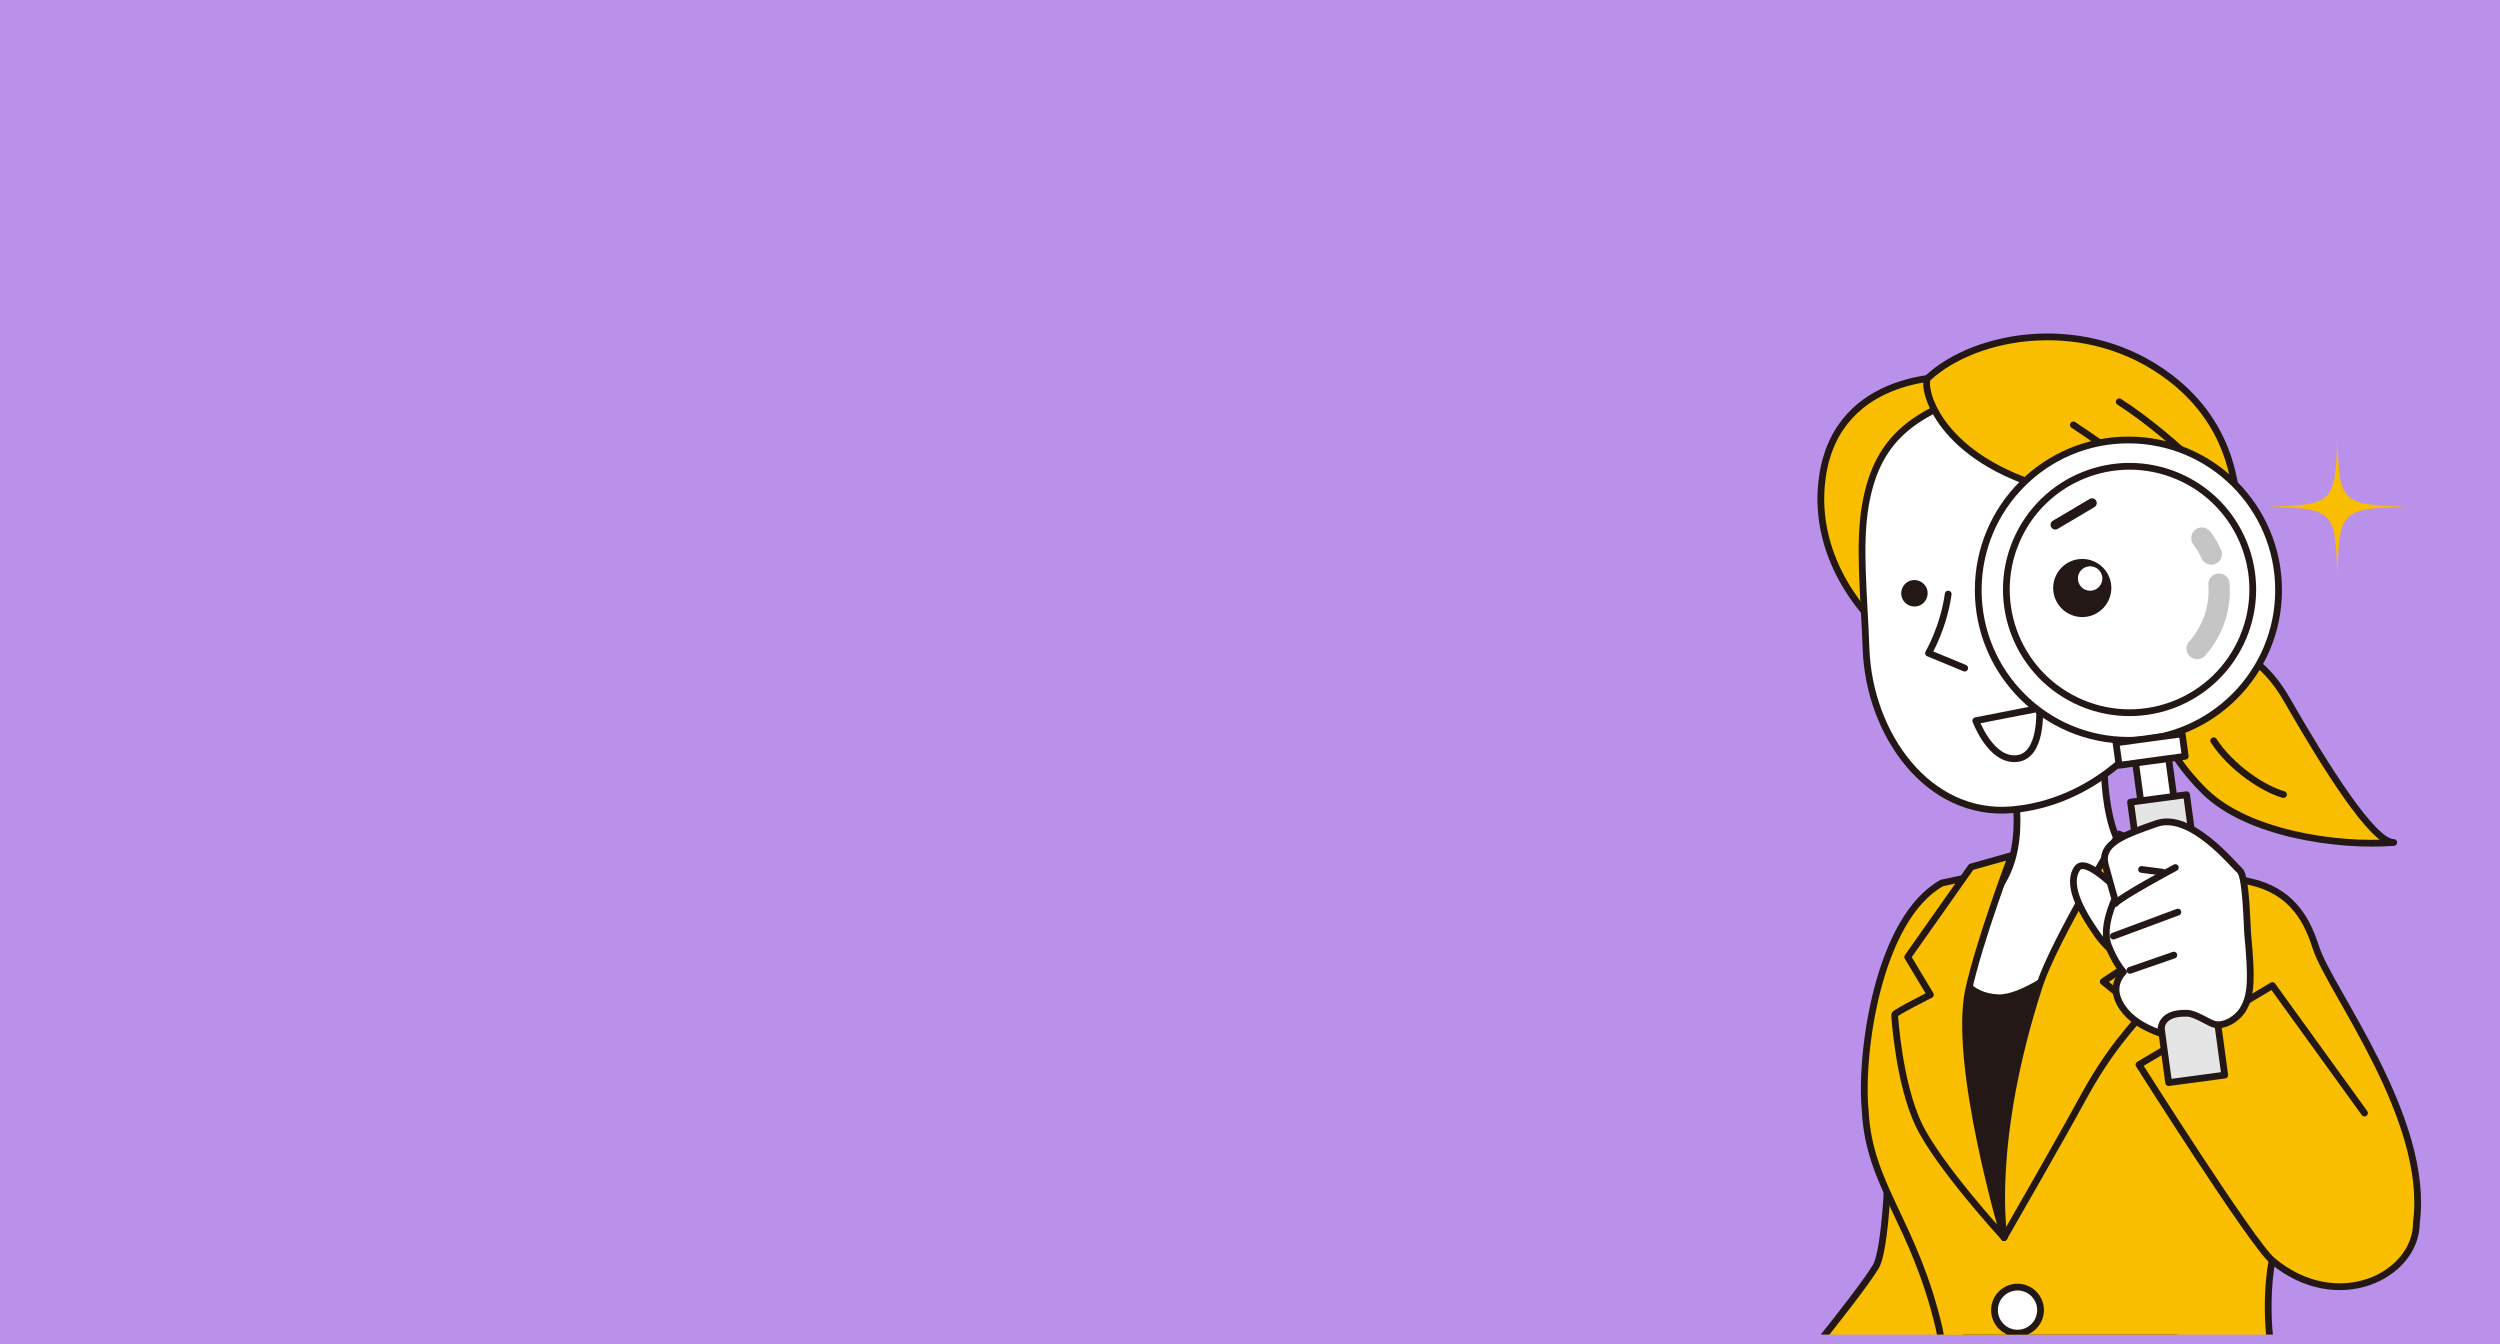 <?xml version="1.0" encoding="UTF-8"?>
<svg xmlns="http://www.w3.org/2000/svg" xmlns:xlink="http://www.w3.org/1999/xlink" version="1.1" x="0px" y="0px" viewBox="0 0 279 150" style="enable-background:new 0 0 279 150;" xml:space="preserve">
<style type="text/css">
	.st0{fill:#BA91EA;}
	.st1{fill:#F9BE00;}
	.st2{clip-path:url(#SVGID_00000181777211952979200130000018192796507072387765_);}
	.st3{fill:#FFFFFF;stroke:#231815;stroke-width:0.755;stroke-linecap:round;stroke-linejoin:round;stroke-miterlimit:10;}
	.st4{fill:#F9BE00;stroke:#231815;stroke-width:0.755;stroke-linecap:round;stroke-linejoin:round;stroke-miterlimit:10;}
	.st5{fill:#231815;}
	.st6{fill:none;stroke:#231815;stroke-width:0.755;stroke-linecap:round;stroke-linejoin:round;stroke-miterlimit:10;}
	.st7{fill:none;stroke:#C5C5C6;stroke-width:2.377;stroke-linecap:round;stroke-linejoin:round;stroke-miterlimit:10;}
	.st8{fill:none;stroke:#C5C5C6;stroke-width:0.755;stroke-linecap:round;stroke-linejoin:round;stroke-miterlimit:10;}
	.st9{fill:#E5E5E6;stroke:#231815;stroke-width:0.755;stroke-linecap:round;stroke-linejoin:round;stroke-miterlimit:10;}
	.st10{fill:#FFFFFF;}
	.st11{fill:#FFFFFF;stroke:#231815;stroke-width:1.056;stroke-linecap:round;stroke-linejoin:round;stroke-miterlimit:10;}
	.st12{clip-path:url(#SVGID_00000031925196586893534280000002566432075776295557_);}
	.st13{fill:#FFFFFF;stroke:#231815;stroke-width:1.119;stroke-linecap:round;stroke-linejoin:round;stroke-miterlimit:10;}
	.st14{fill:none;stroke:#231815;stroke-width:1.119;stroke-linecap:round;stroke-linejoin:round;stroke-miterlimit:10;}
	.st15{fill:#F9BE00;stroke:#231815;stroke-width:1.138;stroke-linecap:round;stroke-linejoin:round;stroke-miterlimit:10;}
	.st16{fill:#FFFFFF;stroke:#231815;stroke-width:1.171;stroke-linecap:round;stroke-linejoin:round;stroke-miterlimit:10;}
	.st17{fill:#231815;stroke:#231815;stroke-width:0.547;stroke-linecap:round;stroke-linejoin:round;stroke-miterlimit:10;}
	.st18{fill:#FFFFFF;stroke:#231815;stroke-width:1.121;stroke-linecap:round;stroke-linejoin:round;stroke-miterlimit:10;}
	.st19{fill:#FFFFFF;stroke:#231815;stroke-width:1.015;stroke-linecap:round;stroke-linejoin:round;stroke-miterlimit:10;}
	.st20{fill:#FFFFFF;stroke:#231815;stroke-width:0.699;stroke-linecap:round;stroke-linejoin:round;stroke-miterlimit:10;}
	.st21{fill:none;stroke:#231815;stroke-width:0.699;stroke-linecap:round;stroke-linejoin:round;stroke-miterlimit:10;}
	.st22{fill:none;stroke:#FFFFFF;stroke-width:0.518;stroke-linecap:round;stroke-linejoin:round;stroke-miterlimit:10;}
	.st23{fill:#FFFFFF;stroke:#231815;stroke-width:1.064;stroke-linecap:round;stroke-linejoin:round;stroke-miterlimit:10;}
	.st24{fill:#FFFFFF;stroke:#231815;stroke-width:1.048;stroke-linecap:round;stroke-linejoin:round;stroke-miterlimit:10;}
	.st25{fill:none;stroke:#231815;stroke-width:1.048;stroke-linecap:round;stroke-linejoin:round;stroke-miterlimit:10;}
	.st26{fill:#F9BE00;stroke:#231815;stroke-width:1.048;stroke-linecap:round;stroke-linejoin:round;stroke-miterlimit:10;}
	.st27{fill:#FFFFFF;stroke:#231815;stroke-width:1.176;stroke-linecap:round;stroke-linejoin:round;stroke-miterlimit:10;}
	.st28{fill:#FFFFFF;stroke:#231815;stroke-width:0.723;stroke-linecap:round;stroke-linejoin:round;stroke-miterlimit:10;}
	.st29{fill:#FFFFFF;stroke:#231815;stroke-width:1.117;stroke-linecap:round;stroke-linejoin:round;stroke-miterlimit:10;}
	.st30{fill:#231815;stroke:#231815;stroke-width:1.048;stroke-linecap:round;stroke-linejoin:round;stroke-miterlimit:10;}
	.st31{fill:none;stroke:#FFFFFF;stroke-width:1.048;stroke-linecap:round;stroke-linejoin:round;stroke-miterlimit:10;}
	.st32{clip-path:url(#SVGID_00000045600775764948346810000017937577858889384577_);}
</style>
<g id="レイヤー_1">
	<rect class="st0" width="279" height="150"></rect>
	<rect y="227.82" class="st0" width="279" height="200"></rect>
	<rect x="-370.53" class="st0" width="279" height="200"></rect>
	<g>
		<path class="st1" d="M268.53,56.55c-7.28,0.22-7.47,0.4-7.69,7.69c-0.22-7.28-0.4-7.47-7.69-7.69c7.28-0.22,7.47-0.4,7.69-7.69    C261.07,56.14,261.25,56.32,268.53,56.55z"></path>
		<g>
			<defs>
				<rect id="SVGID_1_" x="143.47" y="31.08" width="140.16" height="117.86"></rect>
			</defs>
			<clipPath id="SVGID_00000032642564886074482180000017207845042344870554_">
				<use xlink:href="#SVGID_1_" style="overflow:visible;"></use>
			</clipPath>
			<g style="clip-path:url(#SVGID_00000032642564886074482180000017207845042344870554_);">
				<g>
					<path class="st3" d="M179.83,162.19c-0.2,0.18-4.45,4.03-5.43,4.55c-0.98,0.52-0.91,1.75,0.59,1.76       c1.5,0.01,4.06-2.36,4.06-2.36s-0.55,1.36,0.59,1.49c1.15,0.13,3.38-1.54,3.38-1.54s0.33,0.7,0.99,0.61       c0.66-0.1,3.75-1.6,3.75-1.6"></path>
					<path class="st3" d="M195.7,160.91c-0.32,0.16-9.3-2.71-12.88-1.74c-3.58,0.97-6.04,1.86-8.18,2.2       c-2.46,0.39-2.98,2.54-0.93,2.69c1.18,0.09,4.77-1,7.25-0.83c1.84,0.13,3.21,1.07,3.9,1.5c1.61,1.01-0.48,2.89-2.28,4.5       s-3.58,1.75-3.39,3.08c0.14,0.99,1.09,1.53,3.5,1.07c2.41-0.46,2.31-1.43,5.94-2.06c3.63-0.64,6.97-2.83,7.52-4.14       c0.08-0.2,6.57-2.16,6.57-2.16"></path>
					<path class="st3" d="M182.31,163.71c0,0-2.87,1.99-3.26,2.43"></path>
					<line class="st3" x1="184.29" y1="164.93" x2="182.2" y2="166.59"></line>
					<polyline class="st3" points="197.62,157.81 194.37,160.31 202.04,168.9 206.33,165      "></polyline>
					<path class="st3" d="M185.29,166.4c0,0,1.11-1.96,1.07-2.71"></path>
				</g>
				<path class="st4" d="M211.1,107.23c0,0,0.35,30.61-1.76,34.12c-2.11,3.51-12.3,15.76-12.3,15.76l8.26,10.01      c0,0,18.31-15.5,19.19-18.66"></path>
				<path class="st5" d="M219.14,168.4c0,0,0.12-2.04,10.09-2.81c9.97-0.77,20.93,6.18,20.93,6.18s-8.68-27.19-8.54-27.8      c0.14-0.6,6.25-41.01,6.25-41.01l-28.29-1.2c0,0-1.7,25.19-1,32.41C219.28,141.39,219.14,168.4,219.14,168.4z"></path>
				<path class="st4" d="M253.6,140.69c7.25,6.06,16.06,1.67,16.07-4.22c1.53-11.6-9.64-25.89-11.2-30.69      c-0.9-2.79-2.37-5.89-6.49-7.16c-0.91-0.28-10.7-2.53-14.45-2.74c0,0-14.28,15.19-13.88,42.22      c-10.37-31.36,0.55-41.15,0.55-41.15l-7.48,1.59c-7.11,3.95-9.19,19.04-8.56,25.42c0.41,8.37,5.45,12.38,8.24,24.26      c1.55,6.61-2.53,30.38-2.84,31.2c0,0,11.27,4.75,13.31,2.5c0.45-0.5,1.36-1.68,1.38-4.29c0.99,3,3.42,3.99,4.42,4.55      c2.71,1.51,36.23-2.77,36.23-2.77s-12.8-16.43-15.02-26.48C252.44,146.49,253.5,140.6,253.6,140.69z"></path>
				<path class="st4" d="M241.02,72.36c3.99-0.52,9.8-1.97,14.22,5.76c4.25,7.42,9.61,15.96,11.9,15.9      c-6.42,0.48-16.31-1.02-21.07-5.66c-4.76-4.64-5.82-9.4-6.4-9.8"></path>
				<path class="st4" d="M247.05,82.67c1.96,3.02,5.62,5.41,7.79,6"></path>
				<path class="st3" d="M234.88,81.05c0,0-0.78,10.14,2.12,13.78c2.9,3.64,4.05,3.81,4.05,3.81s-12.79,12.9-18.02,12.71      c-6.83-0.25-5.39-9.79-5.39-9.79s4.34,0.89,6.55-4.63c2.21-5.51-0.29-13.12-0.29-13.12"></path>
				<path class="st4" d="M218.3,42.05c0,0-13.2-0.82-14.92,11.17c-1.4,9.76,5.98,16.42,5.98,16.42L218.3,42.05z"></path>
				<path class="st3" d="M208.18,56.37c-0.77,4.47-0.16,9.78,0.07,16.04c0.34,9.52,6.91,18.77,16.28,17.96      c8.73-0.75,15.77-7.29,18.87-14.66c2.07-4.92,3.18-14.42,1.39-20.26c-1.79-5.84-12.89-15.14-21.75-12.44      C214.19,45.73,209.58,48.3,208.18,56.37z"></path>
				<path class="st4" d="M215.17,42.17c-0.73,0.68,0.62,8.46,12.79,12.15c11.79,3.57,18.39,17.95,18.39,17.95s9.83-19.42-4.16-30.11      C232.89,35.05,220.56,37.19,215.17,42.17z"></path>
				<path class="st5" d="M233.79,64.76c0.26,0.77-0.15,1.62-0.92,1.88c-0.77,0.26-1.62-0.15-1.88-0.92      c-0.26-0.77,0.15-1.62,0.92-1.88C232.68,63.57,233.53,63.99,233.79,64.76z"></path>
				<path class="st5" d="M215.05,65.73c0.26,0.77-0.15,1.62-0.92,1.88c-0.77,0.26-1.62-0.15-1.88-0.92      c-0.26-0.77,0.15-1.62,0.92-1.88C213.94,64.55,214.78,64.96,215.05,65.73z"></path>
				<path class="st6" d="M231.39,47.42c3.85,2.56,9.79,6.78,12.08,9.23"></path>
				<path class="st6" d="M236.51,44.84c3.03,1.94,7,5.25,8.77,7.22"></path>
				<path class="st3" d="M217.42,66.3c-0.53,3.78-2.2,6.59-2.2,6.59l4.04,1.67"></path>
				<path class="st3" d="M227.61,79.04c0,0,0.38,5.34-2.55,5.62c-2.92,0.28-4.56-4.23-4.56-4.23L227.61,79.04z"></path>
				<path class="st3" d="M242.84,67.6c2.99,0.17,5.45,1.44,5.29,4.27c-0.16,2.83-2.71,4.98-5.7,4.81"></path>
				<path class="st3" d="M245.05,77.09c0.18,1.03-0.52,2-1.54,2.18c-1.03,0.18-2-0.52-2.18-1.54c-0.18-1.03,0.52-2,1.54-2.18      C243.9,75.37,244.88,76.06,245.05,77.09z"></path>
				<path class="st4" d="M240.57,105.74c0,0,0.73-9.72,1.29-9.88c0.56-0.16-5.39-2.78-5.39-2.78s-7.23,11.9-8.85,16.85      c-5.77,17.7-3.97,28.17-3.97,28.17s6.21-10.78,8.94-15.8c3.72-6.82,7.19-9.38,6.35-9.32l-4.22-3.43      C238.33,107.12,240.57,105.74,240.57,105.74z"></path>
				<path class="st4" d="M219.69,110.52c1.17-5.46,4.8-15.04,4.8-15.04l-4.51,1.27l-7.08,10.05l2.53,4.21c0,0-4,2.01-3.99,2.23      c0.02,0.39,0.5,7.67,2.68,12.26c2.18,4.59,9.54,12.61,9.54,12.61S217.93,118.76,219.69,110.52z"></path>
				<path class="st6" d="M263.88,124.22l-10.28-14.23l-14.89,8.83c0,0,12.65,20.02,14.89,21.87"></path>
				<g>
					<g>
						
							<rect x="238.68" y="83.76" transform="matrix(0.991 -0.135 0.135 0.991 -9.67 33.193)" class="st3" width="3.72" height="8.64"></rect>
						<circle class="st3" cx="237.53" cy="65.86" r="16.76"></circle>
						
							<ellipse transform="matrix(0.391 -0.921 0.921 0.391 84.127 258.803)" class="st3" cx="237.53" cy="65.86" rx="13.74" ry="13.74"></ellipse>
						<g>
							<path class="st7" d="M247.64,65.19c0.17,2.29-0.47,4.65-1.97,6.62c-0.15,0.2-0.31,0.39-0.47,0.57"></path>
							<path class="st8" d="M247.64,65.19"></path>
							<path class="st7" d="M245.73,60.05c0.42,0.56,0.77,1.16,1.05,1.78"></path>
						</g>
						<polygon class="st9" points="237.77,89.52 244.02,88.69 248.28,119.98 242.02,120.82       "></polygon>
						
							<rect x="236.23" y="82.46" transform="matrix(0.991 -0.135 0.135 0.991 -9.089 33.074)" class="st3" width="7.45" height="2.53"></rect>
						<path class="st5" d="M235.23,64.07c0.86,1.57,0.27,3.54-1.3,4.4c-1.57,0.86-3.54,0.27-4.4-1.3c-0.86-1.57-0.27-3.54,1.3-4.4        C232.41,61.92,234.38,62.5,235.23,64.07z"></path>
						<path class="st10" d="M234.46,63.91c0.36,0.66,0.12,1.49-0.55,1.85c-0.66,0.36-1.49,0.12-1.85-0.55        c-0.36-0.66-0.12-1.49,0.55-1.85C233.27,63.01,234.1,63.25,234.46,63.91z"></path>
						<line class="st11" x1="233.47" y1="56.14" x2="229.37" y2="58.57"></line>
					</g>
					<g>
						<path class="st3" d="M237.44,100.16c-0.52-0.13-4.6-4.79-5.64-3.23c-1.36,2.05,1.01,5.57,2.3,7.43        c1.29,1.85,4.12,3.78,4.12,3.78"></path>
						<path class="st3" d="M250.83,104.11c-0.05-0.48-0.15-6.33-0.86-6.94c-0.71-0.6-5.47-6.59-9.31-5.26        c-3.84,1.34-6.34,2.28-5.7,4.65c0.64,2.37,1.06,3.79,1.06,3.79s-1.53,3.13-0.73,5.17s1.69,2.95,1.69,2.95        s-1.28,1.17-0.67,2.89c0.52,1.47,1.81,2.62,3.4,3.38c1.3,0.61,1.47,0.58,1.47,0.58s-0.49-2.37,2.92-2.24        c0.86,0.03,2.28,0.97,2.86,1.18c1.21,0.44,2.82-0.61,3.44-1.75C251.24,110.98,251.32,109.26,250.83,104.11z"></path>
						<path class="st3" d="M242.77,96.82c0,0-6.23,3.34-6.69,4.01"></path>
						<line class="st3" x1="241.3" y1="97.33" x2="239" y2="97.03"></line>
						<line class="st3" x1="243.05" y1="101.79" x2="235.85" y2="104.47"></line>
						<line class="st3" x1="242.6" y1="106.59" x2="237.7" y2="108.29"></line>
					</g>
				</g>
				
					<ellipse transform="matrix(0.159 -0.987 0.987 0.159 45.097 345.253)" class="st3" cx="225.21" cy="146.15" rx="2.57" ry="2.57"></ellipse>
			</g>
		</g>
	</g>
</g>
<g id="レイヤー_3">
	<g>
		<defs>
			<rect id="SVGID_00000139276515631295759050000016218677065538185884_" x="358.28" y="86.38" width="160.34" height="113.62"></rect>
		</defs>
		<clipPath id="SVGID_00000100381452614723104240000006635766389872541842_">
			<use xlink:href="#SVGID_00000139276515631295759050000016218677065538185884_" style="overflow:visible;"></use>
		</clipPath>
		<g style="clip-path:url(#SVGID_00000100381452614723104240000006635766389872541842_);">
			<path class="st13" d="M454.83,107.47c-0.01-0.95-1.73-0.64-1.95,0.31c-0.64,2.75,0.25,8.54-0.09,8.7     c-0.34,0.16-1.41-1.46-2.37-0.86c-0.83,0.52-0.71,3.09-1.48,2.92c0,0-1.23-0.24-1.68-0.06c-0.83,0.34-0.43,2.68-0.43,2.68     s-1.45,1-1.32,2.18c0.13,1.18,1.08,2.56,2.03,2.46c0.95-0.1-0.58,1.45,1.46,3.25c1.3,1.14,2.24,1.19,2.9,1.15l1.39,5.07     l4.72-1.55l-1.13-5.3c0,0,0.02-4.83-0.12-6.13c-0.14-1.3-0.81-3.08-0.83-3.81C455.81,115.68,454.88,110.5,454.83,107.47"></path>
			<path class="st14" d="M454.39,118.52c0,0-1.61-0.59-2.29-0.57c-0.68,0.02-4.25,1.66-3.81,2.45s3.03,0.27,3.03,0.27     s0.45,2.97,2.06,3.79"></path>
			<path class="st13" d="M446.82,121.16c0,0,0.65,2.33,1.36,2.97c0.71,0.64,1.7-0.17,1.94-0.47"></path>
			<path class="st13" d="M449.69,121.13c0,0-0.48,1.38,0.88,1.82"></path>
			<path class="st15" d="M502.26,142.31l-0.64-12.4c-1.68-3.35-6.75-5.99-8.62-6.71c-4.85-1.86-13.45-0.68-16.13-0.28     c-3.18,0.48-6.75,3.15-7.47,5.61c-0.06,0.15-0.12,0.3-0.18,0.45l-0.03-0.09l-3.73,11.99L458.07,128l-9.16,4.31     c0,0,7.37,19.41,13.66,22.46c2.88,1.4,5.72-0.25,7.95-2.46c0.09,2.28,0.16,5.16,0.13,8.57c-0.08,10.35-0.54,14.27-0.75,14.76     c-0.22,0.49,8.68,1.35,15.74,1.21c9.24-0.18,15.67-2.07,15.67-2.07s0.8-12.12,0.44-17.66     C501.57,154.35,501.93,148.13,502.26,142.31z"></path>
			<path class="st15" d="M502.26,142.31"></path>
			<path class="st16" d="M487.95,114.55c0,0-0.13,5.87,1.54,8.19c1.67,2.32,1.53,2.27,1.53,2.27s-5.38,3.33-8.57,3.06     c-4.17-0.36-5.39-3.67-5.39-3.67s1.24,0.68,2.76-2.64c1.52-3.31,0.29-6.29,0.29-6.29"></path>
			<path class="st16" d="M476.57,123.47l2.9-1.63c0,0-0.03,4.11,2.32,6.01l-4.29,4.02C477.5,131.87,475.83,126.53,476.57,123.47z"></path>
			<path class="st16" d="M483.05,127.79l4.52,3.97c0.09,0.03,1.73-2.4,2.57-4.15c0.87-1.82,2.48-4.34,2.43-4.35l-2.76-2.48     c0,0-2.86,3.39-3.95,4.42C484.77,126.24,483.05,127.79,483.05,127.79z"></path>
			<path class="st17" d="M474.13,92.91c-1.11,0.57-2.34,2.33-2.16,4.49c-0.04,0.12,2.82,7.84,2.82,7.84l4.76-13.22     C479.55,92.03,477.43,90.08,474.13,92.91z"></path>
			<path class="st18" d="M473.96,98.93c-0.76,2.55-0.67,7.44-0.71,11.12c-0.09,9.22,1.61,11.43,7.52,11.73     c7.07,0.35,10.36-1.47,12.17-7.92c0.84-3.01,2.4-8.15,1.77-11.68c-0.63-3.53-6.44-9.72-11.79-8.78     C477.57,94.36,475.34,94.33,473.96,98.93z"></path>
			<path class="st17" d="M494.7,108.56c0,0,5.56-9.42-1.34-16.15c-4.58-4.47-15.15-3.76-16.57,2.13c-0.13,0.53,4.05-4.38,10.32,2.52     c0,0,1.77,3.01,4.1,3.06c0.22,1.42,0.41,4.31,0.54,4.98c0.13,0.67-0.1,4.84-0.1,4.84s1.8-2.22,2.64-1.92     C495.14,108.31,494.7,108.56,494.7,108.56"></path>
			<path class="st19" d="M484.52,114.95c0,0-0.19,3.96-3.19,3.79c-2.37-0.14-2.97-3.83-2.97-3.83L484.52,114.95z"></path>
			<path class="st18" d="M493.69,107.86c1.8-0.45,3.51,0.72,3.22,2.36c-0.29,1.64-2.7,3.03-4.49,2.44"></path>
			<path class="st18" d="M477.61,106.8c-2.51,1.88-3.48,2.23-3.57,3.11c-0.09,0.88,2.36,1.93,2.36,1.93"></path>
			<path class="st18" d="M492.93,110.96c0.23-0.64,0.74-0.82,1.15-0.94"></path>
			<path class="st20" d="M479.15,104.8c-0.01,1.28-1.59,2.31-3.51,2.28c-1.92-0.02-3.47-1.08-3.46-2.36     c0.01-1.28,1.59-2.31,3.51-2.28C477.62,102.46,479.17,103.52,479.15,104.8z"></path>
			<path class="st20" d="M487.45,105.36c-0.01,1.28-1.59,2.31-3.51,2.28c-1.92-0.02-3.47-1.08-3.46-2.36     c0.01-1.28,1.59-2.31,3.51-2.28C485.92,103.02,487.47,104.08,487.45,105.36z"></path>
			<line class="st21" x1="479.15" y1="104.8" x2="480.54" y2="104.95"></line>
			<line class="st21" x1="487.45" y1="105.36" x2="491.79" y2="105.56"></line>
			<path class="st21" d="M486.38,112.52c0.49,0.5,0.73,1.88,0.65,2.64"></path>
			<path class="st22" d="M492.25,103.08c0.23-0.01,3.85,0.35,3.85,0.35"></path>
			<line class="st22" x1="492.12" y1="105.06" x2="495.8" y2="105.12"></line>
			<line class="st22" x1="491.83" y1="107.09" x2="494.71" y2="107.3"></line>
			<path class="st5" d="M483.93,105.91c0.09,0.44-0.19,0.88-0.63,0.97c-0.44,0.09-0.88-0.19-0.97-0.63     c-0.09-0.44,0.19-0.88,0.63-0.97C483.4,105.18,483.84,105.46,483.93,105.91z"></path>
			<path class="st5" d="M475.92,105.3c0.09,0.44-0.19,0.88-0.63,0.97c-0.44,0.09-0.88-0.19-0.97-0.63     c-0.09-0.44,0.19-0.88,0.63-0.97C475.39,104.58,475.83,104.86,475.92,105.3z"></path>
			<polygon class="st23" points="361.05,159.35 404,143.71 543.05,184.5 502.69,208.48    "></polygon>
			<path class="st15" d="M470.52,152.31c0,0,0.32-5.48,0.39-8.1"></path>
			<g>
				<polygon class="st24" points="378.84,189.54 380.91,189.12 377.15,175.22 375.08,175.65     "></polygon>
				<g>
					<path class="st10" d="M370.71,175.2c0.56,2.92,3.28,4.43,6.05,3.34l13.52-5.3c2.77-1.09,4.72-4.39,4.33-7.34l-0.93-7.08       c-0.39-2.95-2.99-4.54-5.79-3.53l-14.54,5.23c-2.8,1.01-4.64,4.22-4.08,7.15L370.71,175.2z"></path>
					<path class="st25" d="M370.71,175.2c0.56,2.92,3.28,4.43,6.05,3.34l13.52-5.3c2.77-1.09,4.72-4.39,4.33-7.34l-0.93-7.08       c-0.39-2.95-2.99-4.54-5.79-3.53l-14.54,5.23c-2.8,1.01-4.64,4.22-4.08,7.15L370.71,175.2z"></path>
				</g>
				<g>
					<path class="st10" d="M389.41,204.87c2.43,1.72,6.56,1.97,9.18,0.56l14.42-7.77c2.62-1.41,2.61-3.7-0.03-5.08l-16.48-8.63       c-2.64-1.38-6.95-1.38-9.58,0.01l-10.72,5.65c-2.63,1.39-2.8,3.93-0.37,5.65L389.41,204.87z"></path>
					<path class="st25" d="M389.41,204.87c2.43,1.72,6.56,1.97,9.18,0.56l14.42-7.77c2.62-1.41,2.61-3.7-0.03-5.08l-16.48-8.63       c-2.64-1.38-6.95-1.38-9.58,0.01l-10.72,5.65c-2.63,1.39-2.8,3.93-0.37,5.65L389.41,204.87z"></path>
				</g>
			</g>
			<line class="st26" x1="416.13" y1="153.45" x2="414.97" y2="154.96"></line>
			<g>
				<path class="st24" d="M425.33,146.01c0.5-0.23,3.8-4.14,5.05-5.76c0.46-0.6,0.67-2.31,1.64-3.38c0.88-0.97,2.64-1.4,4.04-1.78      c1.56-0.42,2.76-1.69,3.02-0.14c0.29,1.72-4.36,2.63-3.53,3.15c0.59,0.37,9.98-0.87,11.13,0.51c1.15,1.37-1.15,1.14-1.15,1.14      s2.45-0.3,2.56,0.96c0.11,1.26-2.42,0.92-2.42,0.92s1.99,0.16,1.78,1.12c-0.21,0.96-7.15,0.88-7.15,0.88s6.03-0.27,5.52,1.02      c-0.27,0.68-5.22,1.4-8.48,1.96c-2.28,0.4-4.85-0.57-4.85-0.57l-3.1,3.26L425.33,146.01z"></path>
				<path class="st24" d="M439.12,139.44c0.75,0.89,0.69,3.96,0.67,4.79"></path>
				<path class="st24" d="M445.69,141.62c0,0-5.1-0.23-5.62-0.13"></path>
				<path class="st24" d="M445.33,139.7c-0.62,0.03-4.52-0.05-5.58,0.16"></path>
				<path class="st24" d="M435.54,138.2c0,0,0.52,1.68,0.11,2.77"></path>
			</g>
			<path class="st26" d="M405.39,140.96l11.05,11.47l9.34-9.13c0,0,1.2,1.52,2.8,3.31c1.6,1.78,4.84,2.41,4.84,2.41     s-14.14,15.07-17.01,15.19c-2.87,0.12-23.02-15.97-23.02-15.97c-0.35-0.33-1.67-1.37-1.62-2c0.05-0.69,0.09-1.69,0.09-1.69"></path>
			<path class="st24" d="M426.48,143.72c0.21-0.42,1.37-1.53,1.37-1.53s0.08,2.22,1.66,3.63c1.58,1.4,3.49,1.56,3.49,1.56l-2,1.74     c0,0-2.36-0.87-3.63-2.42C426.09,145.14,426.48,143.72,426.48,143.72z"></path>
			<path class="st26" d="M406.03,187.42c-4.7,3.21-12.61,4.81-16.75,5.46c0.18,0.79,0.28,1.27,0.28,1.27s2.02,4.82,10.24,4.82     c2.44,0,6.1-0.35,6.1-0.35l4.41-13.71C408.82,186.05,407.81,186.22,406.03,187.42z"></path>
			<path class="st26" d="M406.32,142.01c-1.63-1.92-2.77-2.44-3.89-2.29c-1.59,0.21-16.92,3-17.02,2.23     c-0.02-0.2-8.31,5.65-8.58,6.43c-0.57,1.66-0.03,5.79-0.25,7.63c-0.31,2.5,5.28,7.32,6.43,8c0.25,0.15,0.26,9.08,0.19,14.21     c-0.06,0.31,2.66,11.9,3.61,16.17c4.82-0.76,14.1-1.32,19.57-5.05c2.07-1.41,3.14-3.37,4.41-5.34l0.64-2.09     c-1.28-5.33-1.29-9.41-1.41-10.92c-0.51-6.21-1.17-11.9-1.96-16.68"></path>
			<line class="st26" x1="416.31" y1="152.75" x2="414.74" y2="154.2"></line>
			<line class="st26" x1="388.39" y1="173.83" x2="385.99" y2="173.37"></line>
			<path class="st24" d="M390.59,133.1c0,0,0.76,6.03-0.72,8.59c-1.47,2.56-1.34,2.5-1.34,2.5s7.14,7.92,10.41,7.3     c4.26-0.81,4.55-7.69,4.55-7.69s-1.89,0.44-3.8-2.81c-1.91-3.25-0.93-7.77-0.93-7.77"></path>
			<path class="st10" d="M401.88,140.4c0,0-14.92,4.55-14.43,4.36c0.49-0.19,13.55,22.53,13.55,22.53s2.06-12.94,1.12-15.82     C401.18,148.6,401.41,141.56,401.88,140.4z"></path>
			<path class="st25" d="M389.93,143.22c0,0,3.66,13.33,6.69,16.51c3.03,3.19,5.03,5.85,5.03,5.85c3.13-8.61-0.13-23.37-0.23-23.36"></path>
			<polygon class="st5" points="399.51,143.59 393.72,144.24 396.26,147.39 399.03,147.24    "></polygon>
			<path class="st5" d="M399.03,147.24c0,0,3.36,7.42,4.68,11.65l-2.55,7.48l-4.52-5.58c0,0-0.19-11.22-0.39-13.4L399.03,147.24z"></path>
			<path class="st26" d="M401.34,147.6c-0.63-3.44-2.17-8.9-2.17-8.9l3.37,0.64c0,0,3.11,8.05,2.64,8c-0.29-0.03-1.24,0.76-2,1.52     c0.78,0.51,1.98,1.22,1.98,1.36c0.01,0.25-0.16,4.46-0.78,7.47c-0.62,3.01-3.28,9.61-3.28,9.61S402.32,152.93,401.34,147.6z"></path>
			<path class="st24" d="M401.09,139.45l-1.94-1.02c0,0,0.23,3.25-1.98,5.45l4.84,3.68C402.01,147.56,402.18,142.52,401.09,139.45z"></path>
			<path class="st24" d="M397.16,143.88l-4.23,4.56c-0.08,0.04-2.04-2.29-3.09-4c-1.09-1.78-2.29-3.84-2.23-3.85l2.06-2.56     c0,0,3.09,2.53,4.32,3.48C395.23,142.47,397.16,143.88,397.16,143.88z"></path>
			<path class="st24" d="M400.74,171.7c0.04,0.74,0.67,1.3,1.41,1.26c0.74-0.04,1.3-0.67,1.26-1.41c-0.04-0.74-0.67-1.3-1.41-1.26     C401.27,170.33,400.7,170.96,400.74,171.7z"></path>
			<path class="st24" d="M480.55,134.17c0.04,0.74,0.67,1.3,1.41,1.26c0.74-0.04,1.3-0.67,1.26-1.41c-0.04-0.74-0.67-1.3-1.41-1.26     C481.07,132.8,480.51,133.43,480.55,134.17z"></path>
			<path class="st24" d="M480.33,141.61c0.04,0.74,0.67,1.3,1.41,1.26c0.74-0.04,1.3-0.67,1.26-1.41c-0.04-0.74-0.67-1.3-1.41-1.26     C480.86,140.24,480.29,140.87,480.33,141.61z"></path>
			<path class="st26" d="M384.91,149.86c-0.05-0.17-0.11-7.68-0.11-7.68l2.99-1.97c0,0,4.36,6.61,5.87,9.26     c1.82,3.2,7.34,17.82,7.34,17.82s-4.05-4.43-6.82-6.77c-2.77-2.33-7.17-7.14-7.17-7.14l2.19-2.45     C386.54,150.23,384.91,149.86,384.91,149.86z"></path>
			<polyline class="st23" points="543.05,184.5 453.71,245.66 363.64,203.45 416.47,176.32    "></polyline>
			<g>
				<path class="st27" d="M423.78,195.25l-22.17-6.57l26.08-14.34l22.27,6.59C449.96,180.93,423.16,195.62,423.78,195.25z"></path>
				<polygon class="st28" points="444.09,181.23 422.54,192.54 412.31,189.6 432.76,177.73     "></polygon>
				<line class="st28" x1="437.5" y1="179.63" x2="417.45" y2="190.93"></line>
				<line class="st28" x1="441.26" y1="180.7" x2="419.71" y2="191.74"></line>
				<line class="st28" x1="415.24" y1="188.1" x2="425.3" y2="191.19"></line>
				<line class="st28" x1="417.13" y1="186.84" x2="427.75" y2="189.9"></line>
				<line class="st28" x1="434.79" y1="179.03" x2="414.7" y2="190.24"></line>
				<line class="st28" x1="419.8" y1="185.3" x2="430.69" y2="188.47"></line>
				<line class="st28" x1="422.48" y1="183.76" x2="433.03" y2="187.03"></line>
				<line class="st28" x1="425.16" y1="182.23" x2="435.99" y2="185.49"></line>
				<line class="st28" x1="427.84" y1="180.69" x2="438.86" y2="183.97"></line>
				<line class="st28" x1="430.52" y1="179.16" x2="441.39" y2="182.54"></line>
				<polygon class="st28" points="418.87,184.2 415.09,182.95 421.22,179.48 424.99,180.61     "></polygon>
				<path class="st27" d="M453.09,158.33l-26.69,13.69c0,0-2.93,23.41-2.62,23.23c0.31-0.18,25.87-14.13,26.18-14.31      C450.27,180.75,453.09,158.33,453.09,158.33z"></path>
				<path class="st27" d="M438.28,177.71c0.45,0.76,1.44,1.01,2.2,0.56c0.76-0.45,1.01-1.44,0.56-2.2c-0.45-0.76-1.44-1.01-2.2-0.56      C438.07,175.97,437.82,176.95,438.28,177.71z"></path>
			</g>
			<g>
				<path class="st26" d="M387.67,165.57l1.12,8.44l16.21,1.95c0,0-0.49,1.88-0.94,4.23c-0.45,2.35,1.01,5.31,1.01,5.31      s-23.32-1.18-25.15-3.4c-1.83-2.22-4.21-26.5-4.21-26.5c0.06-0.48-0.35-5.13,0.58-6.6c0.94-1.48,2.87-2.77,3.66-3.27"></path>
				<path class="st24" d="M403.67,177.87c0.21-0.17,1.78-0.46,2.73-1.09c0.95-0.63,5.41-2.93,6.66-3.22      c1.26-0.28,3.66,0.27,4.77,0.81c1.28,0.63,4.23,3.03,3.88,3.72c-0.35,0.69-2.72-0.31-2.72-0.31s2.5,2.08,2.11,2.65      c-0.99,1.44-4.01-1.38-4.01-1.38s2.67,2.14,2,2.69c-1.11,0.92-3.67-0.79-3.67-0.79s2.11,1.39,1.17,2.19      c-0.48,0.41-3.73-0.98-4.1-1.12c-0.37-0.14-1.68,0.62-3.29,0.82c-1.61,0.21-2.88-0.49-3-0.65c-0.12-0.16-3.38,1.15-3.2,1.09      C403.18,183.24,400.33,180.64,403.67,177.87z"></path>
				<path class="st24" d="M415.25,180.87c0,0-1.28-1.11-1.8-1.37s-1.29-0.25-1.86-0.39"></path>
				<path class="st24" d="M416.84,179.06c-0.66-0.52-1.58-1.18-2.14-1.3c-0.75-0.16-1.63-0.36-1.63-0.36"></path>
				<path class="st24" d="M419.03,178.01c-0.77-0.48-2.08-1.36-2.56-1.69c-0.48-0.33-1.86-0.57-1.86-0.57"></path>
				<path class="st24" d="M403.09,177.09c0.45-0.21,2.13-0.38,2.13-0.38s-1.37,1.89-0.98,4.07c0.4,2.19,1.87,3.55,1.87,3.55      l-2.78,0.14c0,0-1.38-2.25-1.43-4.36C401.85,178.02,403.09,177.09,403.09,177.09z"></path>
			</g>
			<g>
				<path class="st29" d="M488.84,166.87c-0.29-0.03-1.85,0.66-3.06,0.66c-1.22,0-6.53,0.62-7.81,1.12      c-1.28,0.5-3.08,2.41-3.74,3.56c-0.76,1.32-1.94,5.2-1.22,5.6c0.72,0.41,2.22-1.89,2.22-1.89s-0.98,3.33-0.29,3.6      c1.73,0.69,2.73-3.61,2.73-3.61s-1.09,3.48-0.17,3.57c1.53,0.15,2.78-2.88,2.78-2.88s-1.04,2.48,0.27,2.63      c0.67,0.08,2.72-3.09,2.96-3.43c0.24-0.34,1.86-0.46,3.4-1.23c1.54-0.77,2.26-2.15,2.27-2.36c0.01-0.21,3.67-0.99,3.48-0.94      C492.47,171.33,493.44,167.33,488.84,166.87z"></path>
				<path class="st29" d="M480.38,176.41c0,0,0.47-1.75,0.77-2.28c0.3-0.54,0.99-0.99,1.42-1.45"></path>
				<path class="st29" d="M477.89,175.76c0.28-0.85,0.7-1.98,1.12-2.42c0.56-0.59,1.23-1.29,1.23-1.29"></path>
				<path class="st29" d="M475.33,176.14c0.4-0.89,1.03-2.44,1.25-3.02c0.22-0.58,1.31-1.62,1.31-1.62"></path>
			</g>
			<path class="st15" d="M500.96,128.77c0,0,12.4,24.8,10.96,30.91c-1.44,6.11-22.62,14.24-22.62,14.24s0.92-2.8-0.37-5.08     c-1.29-2.28-3.68-2.23-3.68-2.23l14.11-10.16l-3.95-9.88"></path>
			<path class="st30" d="M399.84,107.83c1.83-0.05,3.18-1.02,3.18-1.02c0.4,1.64-0.62,2.9-1.45,3.62c0.05,0.12,0.1,0.23,0.14,0.35     c1.99,5.21-1.24,9.81-1.24,9.81l-6.3-13.1C394.17,107.5,397.53,103.85,399.84,107.83z"></path>
			<path class="st24" d="M405.5,125.54l3.1-2.23c0,0-1.73-0.8-3.83-1.95c-0.55-2.58-1.26-5.09-1.91-6.64     c-1.91-4.59-4.21-4.32-9.81-4.73s-10.92,6.59-11.2,10.28c-0.27,3.7,0.53,9.03,2.12,11.85c3.2,5.69,8.94,7.69,14.31,6.84     c4.56-0.73,8.36-3.37,7.28-12.86C405.55,125.91,405.53,125.72,405.5,125.54z"></path>
			<path class="st30" d="M385.82,127.91c0,0,4.93-0.94,4.99-1.65c0.06-0.71-4-6.46-0.93-7.84c2.6-1.17,1.57-4.94,1.57-4.94     c0.4,1.74,3.62,4.76,3.62,4.76c1.68-6.23,3.46-8.65,3.3-9.19c-1.27-4.05-12.03-3.36-17.25,0.71c-8,6.24-5.55,15.11-1.57,20.09     c2.94,3.68,6.97,4.47,6.97,4.47l1.68-2.96"></path>
			<path class="st24" d="M395.3,132.72c0,0,2.03,3.23,4.77,1.76c1.63-0.88,2.16-2.94,2.16-2.94"></path>
			<path class="st24" d="M389.77,126.78c-3.08-2.61-7.35,0.53-4.82,4.01c1.01,1.39,3.79,2.19,5.58,1.39"></path>
			<path class="st5" d="M398.61,121.48c-0.05,0.46,0.29,0.88,0.75,0.93c0.46,0.05,0.88-0.29,0.93-0.75     c0.05-0.46-0.29-0.88-0.75-0.93C399.08,120.67,398.66,121.01,398.61,121.48z"></path>
			<path class="st24" d="M388.97,129.8c-0.3-0.63-0.85-0.76-1.28-0.85"></path>
			<path class="st31" d="M385.66,113.48c-1.37,3.22-2.84,4.67-3.87,5.32"></path>
			<path class="st31" d="M388.81,113.64c-1.26,3.27-2.68,4.76-3.69,5.45"></path>
			<line class="st15" x1="499.34" y1="156.45" x2="502.04" y2="155.09"></line>
		</g>
	</g>
	<g>
		<defs>
			<rect id="SVGID_00000181071405707626492390000018025344491673397898_" x="118.66" y="314.2" width="160.34" height="113.62"></rect>
		</defs>
		<clipPath id="SVGID_00000095328768639285091770000003538562425939459472_">
			<use xlink:href="#SVGID_00000181071405707626492390000018025344491673397898_" style="overflow:visible;"></use>
		</clipPath>
		<g style="clip-path:url(#SVGID_00000095328768639285091770000003538562425939459472_);">
			<path class="st13" d="M215.2,335.29c-0.01-0.95-1.73-0.64-1.95,0.31c-0.64,2.75,0.25,8.54-0.09,8.7     c-0.34,0.16-1.41-1.46-2.37-0.86c-0.83,0.52-0.71,3.09-1.48,2.92c0,0-1.23-0.24-1.68-0.06c-0.83,0.34-0.43,2.68-0.43,2.68     s-1.45,1-1.32,2.18c0.13,1.18,1.08,2.56,2.03,2.46c0.95-0.1-0.58,1.45,1.46,3.25c1.3,1.14,2.24,1.19,2.9,1.15l1.39,5.07     l4.72-1.55l-1.13-5.3c0,0,0.02-4.83-0.12-6.13c-0.14-1.3-0.81-3.08-0.83-3.81C216.19,343.5,215.25,338.32,215.2,335.29"></path>
			<path class="st14" d="M214.76,346.34c0,0-1.61-0.59-2.29-0.57s-4.25,1.66-3.81,2.45c0.45,0.79,3.03,0.27,3.03,0.27     s0.45,2.97,2.06,3.79"></path>
			<path class="st13" d="M207.19,348.98c0,0,0.65,2.33,1.36,2.97c0.71,0.64,1.7-0.17,1.94-0.47"></path>
			<path class="st13" d="M210.07,348.94c0,0-0.48,1.38,0.88,1.82"></path>
			<path class="st15" d="M262.64,370.13l-0.64-12.4c-1.68-3.35-6.75-5.99-8.62-6.71c-4.85-1.86-13.45-0.68-16.13-0.28     c-3.18,0.48-6.75,3.15-7.47,5.61c-0.06,0.15-0.12,0.3-0.18,0.45l-0.03-0.09l-3.73,11.99l-7.39-12.89l-9.16,4.31     c0,0,7.37,19.41,13.66,22.46c2.88,1.4,5.72-0.25,7.95-2.46c0.09,2.28,0.16,5.16,0.13,8.57c-0.08,10.35-0.54,14.27-0.75,14.76     c-0.22,0.49,8.68,1.35,15.74,1.21c9.24-0.18,15.67-2.07,15.67-2.07s0.8-12.12,0.44-17.66     C261.95,382.16,262.3,375.95,262.64,370.13z"></path>
			<path class="st15" d="M262.64,370.13"></path>
			<path class="st16" d="M248.32,342.37c0,0-0.13,5.87,1.54,8.19c1.67,2.32,1.53,2.27,1.53,2.27s-5.38,3.33-8.57,3.06     c-4.17-0.36-5.39-3.67-5.39-3.67s1.24,0.68,2.76-2.64c1.52-3.31,0.29-6.29,0.29-6.29"></path>
			<path class="st16" d="M236.95,351.29l2.9-1.63c0,0-0.03,4.11,2.32,6.01l-4.29,4.02C237.88,359.68,236.2,354.34,236.95,351.29z"></path>
			<path class="st16" d="M243.43,355.61l4.52,3.97c0.09,0.03,1.73-2.4,2.57-4.15c0.87-1.82,2.48-4.34,2.43-4.35l-2.76-2.48     c0,0-2.86,3.39-3.95,4.42C245.15,354.06,243.43,355.61,243.43,355.61z"></path>
			<path class="st17" d="M234.51,320.72c-1.11,0.57-2.34,2.33-2.16,4.49c-0.04,0.12,2.82,7.84,2.82,7.84l4.76-13.22     C239.93,319.84,237.81,317.9,234.51,320.72z"></path>
			<path class="st18" d="M234.33,326.75c-0.76,2.55-0.67,7.44-0.71,11.12c-0.09,9.22,1.61,11.43,7.52,11.73     c7.07,0.35,10.36-1.47,12.17-7.92c0.84-3.01,2.4-8.15,1.77-11.68c-0.63-3.53-6.44-9.72-11.79-8.78     C237.95,322.17,235.71,322.15,234.33,326.75z"></path>
			<path class="st17" d="M255.07,336.37c0,0,5.56-9.42-1.34-16.15c-4.58-4.47-15.15-3.76-16.57,2.13     c-0.13,0.53,4.05-4.38,10.32,2.52c0,0,1.77,3.01,4.1,3.06c0.22,1.42,0.41,4.31,0.54,4.98c0.13,0.67-0.1,4.84-0.1,4.84     s1.8-2.22,2.64-1.92C255.51,336.12,255.07,336.37,255.07,336.37"></path>
			<path class="st19" d="M244.89,342.76c0,0-0.19,3.96-3.19,3.79c-2.37-0.14-2.97-3.83-2.97-3.83L244.89,342.76z"></path>
			<path class="st18" d="M254.07,335.67c1.8-0.45,3.51,0.72,3.22,2.36c-0.29,1.64-2.7,3.03-4.49,2.44"></path>
			<path class="st18" d="M237.99,334.62c-2.51,1.88-3.48,2.23-3.57,3.11c-0.09,0.88,2.36,1.93,2.36,1.93"></path>
			<path class="st18" d="M253.31,338.78c0.23-0.64,0.74-0.82,1.15-0.94"></path>
			<path class="st20" d="M239.53,332.62c-0.01,1.28-1.59,2.31-3.51,2.28c-1.92-0.02-3.47-1.08-3.46-2.36     c0.01-1.28,1.59-2.31,3.51-2.28C237.99,330.28,239.54,331.34,239.53,332.62z"></path>
			<path class="st20" d="M247.83,333.18c-0.01,1.28-1.59,2.31-3.51,2.28c-1.92-0.02-3.47-1.08-3.46-2.36     c0.01-1.28,1.59-2.31,3.51-2.28C246.29,330.84,247.84,331.89,247.83,333.18z"></path>
			<line class="st21" x1="239.53" y1="332.62" x2="240.92" y2="332.77"></line>
			<line class="st21" x1="247.83" y1="333.18" x2="252.17" y2="333.38"></line>
			<path class="st21" d="M246.75,340.33c0.49,0.5,0.73,1.88,0.65,2.64"></path>
			<path class="st22" d="M252.63,330.9c0.23-0.01,3.85,0.35,3.85,0.35"></path>
			<line class="st22" x1="252.49" y1="332.88" x2="256.18" y2="332.93"></line>
			<line class="st22" x1="252.2" y1="334.91" x2="255.08" y2="335.12"></line>
			<path class="st5" d="M244.3,333.72c0.09,0.44-0.19,0.88-0.63,0.97c-0.44,0.09-0.88-0.19-0.97-0.63     c-0.09-0.44,0.19-0.88,0.63-0.97S244.21,333.28,244.3,333.72z"></path>
			<path class="st5" d="M236.3,333.12c0.09,0.44-0.19,0.88-0.63,0.97c-0.44,0.09-0.88-0.19-0.97-0.63     c-0.09-0.44,0.19-0.88,0.63-0.97C235.77,332.39,236.2,332.68,236.3,333.12z"></path>
			<polygon class="st23" points="121.43,387.16 164.37,371.53 303.42,412.31 263.06,436.29    "></polygon>
			<path class="st15" d="M230.9,380.13c0,0,0.32-5.48,0.39-8.1"></path>
			<g>
				<polygon class="st24" points="139.21,417.36 141.28,416.93 137.53,403.04 135.46,403.46     "></polygon>
				<g>
					<path class="st10" d="M131.09,403.01c0.56,2.92,3.28,4.43,6.05,3.34l13.52-5.3c2.77-1.09,4.72-4.39,4.33-7.34l-0.93-7.08       c-0.39-2.95-2.99-4.54-5.79-3.53l-14.54,5.23c-2.8,1.01-4.64,4.22-4.08,7.15L131.09,403.01z"></path>
					<path class="st25" d="M131.09,403.01c0.56,2.92,3.28,4.43,6.05,3.34l13.52-5.3c2.77-1.09,4.72-4.39,4.33-7.34l-0.93-7.08       c-0.39-2.95-2.99-4.54-5.79-3.53l-14.54,5.23c-2.8,1.01-4.64,4.22-4.08,7.15L131.09,403.01z"></path>
				</g>
				<g>
					<path class="st10" d="M149.79,432.69c2.43,1.72,6.56,1.97,9.18,0.56l14.42-7.77c2.62-1.41,2.61-3.7-0.03-5.08l-16.48-8.63       c-2.64-1.38-6.95-1.38-9.58,0.01l-10.72,5.65c-2.63,1.39-2.8,3.93-0.37,5.65L149.79,432.69z"></path>
					<path class="st25" d="M149.79,432.69c2.43,1.72,6.56,1.97,9.18,0.56l14.42-7.77c2.62-1.41,2.61-3.7-0.03-5.08l-16.48-8.63       c-2.64-1.38-6.95-1.38-9.58,0.01l-10.72,5.65c-2.63,1.39-2.8,3.93-0.37,5.65L149.79,432.69z"></path>
				</g>
			</g>
			<line class="st26" x1="176.51" y1="381.26" x2="175.34" y2="382.77"></line>
			<g>
				<path class="st24" d="M185.7,373.83c0.5-0.23,3.8-4.14,5.05-5.76c0.46-0.6,0.67-2.31,1.64-3.38c0.88-0.97,2.64-1.4,4.04-1.78      c1.56-0.42,2.76-1.69,3.02-0.14c0.29,1.72-4.36,2.63-3.53,3.15c0.59,0.37,9.98-0.87,11.13,0.51c1.15,1.37-1.15,1.14-1.15,1.14      s2.45-0.3,2.56,0.96c0.11,1.26-2.42,0.92-2.42,0.92s1.99,0.16,1.78,1.12c-0.21,0.96-7.15,0.88-7.15,0.88s6.03-0.27,5.52,1.02      c-0.27,0.68-5.22,1.4-8.48,1.96c-2.28,0.4-4.85-0.57-4.85-0.57l-3.1,3.26L185.7,373.83z"></path>
				<path class="st24" d="M199.5,367.26c0.75,0.89,0.69,3.96,0.67,4.79"></path>
				<path class="st24" d="M206.06,369.44c0,0-5.1-0.23-5.62-0.13"></path>
				<path class="st24" d="M205.71,367.51c-0.62,0.03-4.52-0.05-5.58,0.16"></path>
				<path class="st24" d="M195.91,366.02c0,0,0.52,1.68,0.11,2.77"></path>
			</g>
			<path class="st26" d="M165.76,368.78l11.05,11.47l9.34-9.13c0,0,1.2,1.52,2.8,3.31c1.6,1.78,4.84,2.41,4.84,2.41     s-14.14,15.07-17.01,15.19c-2.87,0.12-23.02-15.97-23.02-15.97c-0.35-0.33-1.67-1.37-1.62-2c0.05-0.69,0.09-1.69,0.09-1.69"></path>
			<path class="st24" d="M186.86,371.53c0.21-0.42,1.37-1.53,1.37-1.53s0.08,2.22,1.66,3.63c1.58,1.4,3.49,1.56,3.49,1.56l-2,1.74     c0,0-2.36-0.87-3.63-2.42C186.47,372.95,186.86,371.53,186.86,371.53z"></path>
			<path class="st26" d="M166.41,415.24c-4.7,3.21-12.61,4.81-16.75,5.46c0.18,0.79,0.28,1.27,0.28,1.27s2.02,4.82,10.24,4.82     c2.44,0,6.1-0.35,6.1-0.35l4.41-13.71C169.19,413.87,168.18,414.03,166.41,415.24z"></path>
			<path class="st26" d="M166.69,369.82c-1.63-1.92-2.77-2.44-3.89-2.29c-1.59,0.21-16.92,3-17.02,2.23     c-0.02-0.2-8.31,5.65-8.58,6.43c-0.57,1.66-0.03,5.79-0.25,7.63c-0.31,2.5,5.28,7.32,6.43,8c0.25,0.15,0.26,9.08,0.19,14.21     c-0.06,0.31,2.66,11.9,3.61,16.17c4.82-0.76,14.1-1.32,19.57-5.05c2.07-1.41,3.14-3.37,4.41-5.34l0.64-2.09     c-1.28-5.33-1.29-9.41-1.41-10.92c-0.51-6.21-1.17-11.9-1.96-16.68"></path>
			<line class="st26" x1="176.68" y1="380.57" x2="175.11" y2="382.02"></line>
			<line class="st26" x1="148.76" y1="401.65" x2="146.36" y2="401.18"></line>
			<path class="st24" d="M150.96,360.91c0,0,0.76,6.03-0.72,8.59s-1.34,2.5-1.34,2.5s7.14,7.92,10.41,7.3     c4.26-0.81,4.55-7.69,4.55-7.69s-1.89,0.44-3.8-2.81c-1.91-3.25-0.93-7.77-0.93-7.77"></path>
			<path class="st10" d="M162.26,368.22c0,0-14.92,4.55-14.43,4.36c0.49-0.19,13.55,22.53,13.55,22.53s2.06-12.94,1.12-15.82     C161.56,376.41,161.78,369.38,162.26,368.22z"></path>
			<path class="st25" d="M150.3,371.03c0,0,3.66,13.33,6.69,16.51c3.03,3.19,5.03,5.85,5.03,5.85c3.13-8.61-0.13-23.37-0.23-23.36"></path>
			<polygon class="st5" points="159.89,371.4 154.1,372.05 156.63,375.21 159.41,375.06    "></polygon>
			<path class="st5" d="M159.41,375.06c0,0,3.36,7.42,4.68,11.65l-2.55,7.48l-4.52-5.58c0,0-0.19-11.22-0.39-13.4L159.41,375.06z"></path>
			<path class="st26" d="M161.72,375.41c-0.63-3.44-2.17-8.9-2.17-8.9l3.37,0.64c0,0,3.11,8.05,2.64,8c-0.29-0.03-1.24,0.76-2,1.52     c0.78,0.51,1.98,1.22,1.98,1.36c0.01,0.25-0.16,4.46-0.78,7.47c-0.62,3.01-3.28,9.61-3.28,9.61S162.7,380.74,161.72,375.41z"></path>
			<path class="st24" d="M161.46,367.27l-1.94-1.02c0,0,0.23,3.25-1.98,5.45l4.84,3.68C162.38,375.38,162.56,370.33,161.46,367.27z"></path>
			<path class="st24" d="M157.54,371.7l-4.23,4.56c-0.08,0.04-2.04-2.29-3.09-4c-1.09-1.78-2.29-3.84-2.23-3.85l2.06-2.56     c0,0,3.09,2.53,4.32,3.48C155.61,370.28,157.54,371.7,157.54,371.7z"></path>
			<path class="st24" d="M161.12,399.51c0.04,0.74,0.67,1.3,1.41,1.26c0.74-0.04,1.3-0.67,1.26-1.41c-0.04-0.74-0.67-1.3-1.41-1.26     S161.08,398.78,161.12,399.51z"></path>
			<path class="st24" d="M240.92,361.98c0.04,0.74,0.67,1.3,1.41,1.26c0.74-0.04,1.3-0.67,1.26-1.41c-0.04-0.74-0.67-1.3-1.41-1.26     C241.45,360.61,240.88,361.24,240.92,361.98z"></path>
			<path class="st24" d="M240.71,369.42c0.04,0.74,0.67,1.3,1.41,1.26c0.74-0.04,1.3-0.67,1.26-1.41s-0.67-1.3-1.41-1.26     C241.23,368.05,240.67,368.68,240.71,369.42z"></path>
			<path class="st26" d="M145.29,377.67c-0.05-0.17-0.11-7.68-0.11-7.68l2.99-1.97c0,0,4.36,6.61,5.87,9.26     c1.82,3.2,7.34,17.82,7.34,17.82s-4.05-4.43-6.82-6.77c-2.77-2.33-7.17-7.14-7.17-7.14l2.19-2.45     C146.92,378.04,145.29,377.67,145.29,377.67z"></path>
			<polyline class="st23" points="303.42,412.31 214.09,473.47 124.01,431.26 176.85,404.13    "></polyline>
			<g>
				<path class="st27" d="M184.16,423.07l-22.17-6.57l26.08-14.34l22.27,6.59C210.33,408.75,183.54,423.43,184.16,423.07z"></path>
				<polygon class="st28" points="204.47,409.04 182.91,420.35 172.68,417.42 193.14,405.54     "></polygon>
				<line class="st28" x1="197.87" y1="407.45" x2="177.83" y2="418.75"></line>
				<line class="st28" x1="201.64" y1="408.51" x2="180.09" y2="419.55"></line>
				<line class="st28" x1="175.62" y1="415.92" x2="185.67" y2="419.01"></line>
				<line class="st28" x1="177.5" y1="414.65" x2="188.12" y2="417.72"></line>
				<line class="st28" x1="195.16" y1="406.85" x2="175.08" y2="418.05"></line>
				<line class="st28" x1="180.18" y1="413.12" x2="191.06" y2="416.28"></line>
				<line class="st28" x1="182.86" y1="411.58" x2="193.4" y2="414.84"></line>
				<line class="st28" x1="185.54" y1="410.04" x2="196.37" y2="413.31"></line>
				<line class="st28" x1="188.21" y1="408.51" x2="199.23" y2="411.78"></line>
				<line class="st28" x1="190.89" y1="406.97" x2="201.76" y2="410.36"></line>
				<polygon class="st28" points="179.25,412.01 175.46,410.77 181.6,407.3 185.37,408.42     "></polygon>
				<path class="st27" d="M213.46,386.15l-26.69,13.69c0,0-2.93,23.41-2.62,23.23c0.31-0.18,25.87-14.13,26.18-14.31      C210.64,408.57,213.46,386.15,213.46,386.15z"></path>
				<path class="st27" d="M198.65,405.52c0.45,0.76,1.44,1.01,2.2,0.56c0.76-0.45,1.01-1.44,0.56-2.2s-1.44-1.01-2.2-0.56      C198.45,403.78,198.2,404.76,198.65,405.52z"></path>
			</g>
			<g>
				<path class="st26" d="M148.05,393.38l1.12,8.44l16.21,1.95c0,0-0.49,1.88-0.94,4.23c-0.45,2.35,1.01,5.31,1.01,5.31      s-23.32-1.18-25.15-3.4c-1.83-2.22-4.21-26.5-4.21-26.5c0.06-0.48-0.35-5.13,0.58-6.6c0.94-1.48,2.87-2.77,3.66-3.27"></path>
				<path class="st24" d="M164.04,405.69c0.21-0.17,1.78-0.46,2.73-1.09c0.95-0.63,5.41-2.93,6.66-3.22      c1.26-0.28,3.66,0.27,4.77,0.81c1.28,0.63,4.23,3.03,3.88,3.72c-0.35,0.69-2.72-0.31-2.72-0.31s2.5,2.08,2.11,2.65      c-0.99,1.44-4.01-1.38-4.01-1.38s2.67,2.14,2,2.69c-1.11,0.92-3.67-0.79-3.67-0.79s2.11,1.39,1.17,2.19      c-0.48,0.41-3.73-0.98-4.1-1.12c-0.37-0.14-1.68,0.62-3.29,0.82c-1.61,0.21-2.88-0.49-3-0.65c-0.12-0.16-3.38,1.15-3.2,1.09      C163.55,411.06,160.7,408.45,164.04,405.69z"></path>
				<path class="st24" d="M175.63,408.68c0,0-1.28-1.11-1.8-1.37c-0.51-0.26-1.29-0.25-1.86-0.39"></path>
				<path class="st24" d="M177.22,406.87c-0.66-0.52-1.58-1.18-2.14-1.3c-0.75-0.16-1.63-0.36-1.63-0.36"></path>
				<path class="st24" d="M179.41,405.83c-0.77-0.48-2.08-1.36-2.56-1.69s-1.86-0.57-1.86-0.57"></path>
				<path class="st24" d="M163.46,404.91c0.45-0.21,2.13-0.38,2.13-0.38s-1.37,1.89-0.98,4.07c0.4,2.19,1.87,3.55,1.87,3.55      l-2.78,0.14c0,0-1.38-2.25-1.43-4.36C162.22,405.83,163.46,404.91,163.46,404.91z"></path>
			</g>
			<g>
				<path class="st29" d="M249.22,394.68c-0.29-0.03-1.85,0.66-3.06,0.66c-1.22,0-6.53,0.62-7.81,1.12      c-1.28,0.5-3.08,2.41-3.74,3.56c-0.76,1.32-1.94,5.2-1.22,5.6c0.72,0.41,2.22-1.89,2.22-1.89s-0.98,3.33-0.29,3.6      c1.73,0.69,2.73-3.61,2.73-3.61s-1.09,3.48-0.17,3.57c1.53,0.15,2.78-2.88,2.78-2.88s-1.04,2.48,0.27,2.63      c0.67,0.08,2.72-3.09,2.96-3.43c0.24-0.34,1.86-0.46,3.4-1.23c1.54-0.77,2.26-2.15,2.27-2.36c0.01-0.21,3.67-0.99,3.48-0.94      C252.85,399.15,253.82,395.15,249.22,394.68z"></path>
				<path class="st29" d="M240.75,404.23c0,0,0.47-1.75,0.77-2.28c0.3-0.54,0.99-0.99,1.42-1.45"></path>
				<path class="st29" d="M238.27,403.57c0.28-0.85,0.7-1.98,1.12-2.42c0.56-0.59,1.23-1.29,1.23-1.29"></path>
				<path class="st29" d="M235.71,403.95c0.4-0.89,1.03-2.44,1.25-3.02c0.22-0.58,1.31-1.62,1.31-1.62"></path>
			</g>
			<path class="st15" d="M261.33,356.59c0,0,12.4,24.8,10.96,30.91c-1.44,6.11-22.62,14.24-22.62,14.24s0.92-2.8-0.37-5.08     c-1.29-2.28-3.68-2.23-3.68-2.23l14.11-10.16l-3.95-9.88"></path>
			<path class="st30" d="M160.22,335.65c1.83-0.05,3.18-1.02,3.18-1.02c0.4,1.64-0.62,2.9-1.45,3.62c0.05,0.12,0.1,0.23,0.14,0.35     c1.99,5.21-1.24,9.81-1.24,9.81l-6.3-13.1C154.55,335.32,157.9,331.66,160.22,335.65z"></path>
			<path class="st24" d="M165.88,353.35l3.1-2.23c0,0-1.73-0.8-3.83-1.95c-0.55-2.58-1.26-5.09-1.91-6.64     c-1.91-4.59-4.21-4.32-9.81-4.73c-5.6-0.41-10.92,6.59-11.2,10.28c-0.27,3.7,0.53,9.03,2.12,11.85c3.2,5.69,8.94,7.69,14.31,6.84     c4.56-0.73,8.36-3.37,7.28-12.86C165.93,353.73,165.9,353.54,165.88,353.35z"></path>
			<path class="st30" d="M146.19,355.73c0,0,4.93-0.94,4.99-1.65c0.06-0.71-4-6.46-0.93-7.84c2.6-1.17,1.57-4.94,1.57-4.94     c0.4,1.74,3.62,4.76,3.62,4.76c1.68-6.23,3.46-8.65,3.3-9.19c-1.27-4.05-12.03-3.36-17.25,0.71c-8,6.24-5.55,15.11-1.57,20.09     c2.94,3.68,6.97,4.47,6.97,4.47l1.68-2.96"></path>
			<path class="st24" d="M155.67,360.53c0,0,2.03,3.23,4.77,1.76c1.63-0.88,2.16-2.94,2.16-2.94"></path>
			<path class="st24" d="M150.14,354.6c-3.08-2.61-7.35,0.53-4.82,4.01c1.01,1.39,3.79,2.19,5.58,1.39"></path>
			<path class="st5" d="M158.99,349.29c-0.05,0.46,0.29,0.88,0.75,0.93c0.46,0.05,0.88-0.29,0.93-0.75     c0.05-0.46-0.29-0.88-0.75-0.93C159.46,348.49,159.04,348.83,158.99,349.29z"></path>
			<path class="st24" d="M149.35,357.61c-0.3-0.63-0.85-0.76-1.28-0.85"></path>
			<path class="st31" d="M146.03,341.3c-1.37,3.22-2.84,4.67-3.87,5.32"></path>
			<path class="st31" d="M149.18,341.45c-1.26,3.27-2.68,4.76-3.69,5.45"></path>
			<line class="st15" x1="259.72" y1="384.26" x2="262.41" y2="382.91"></line>
		</g>
	</g>
</g>
</svg>
